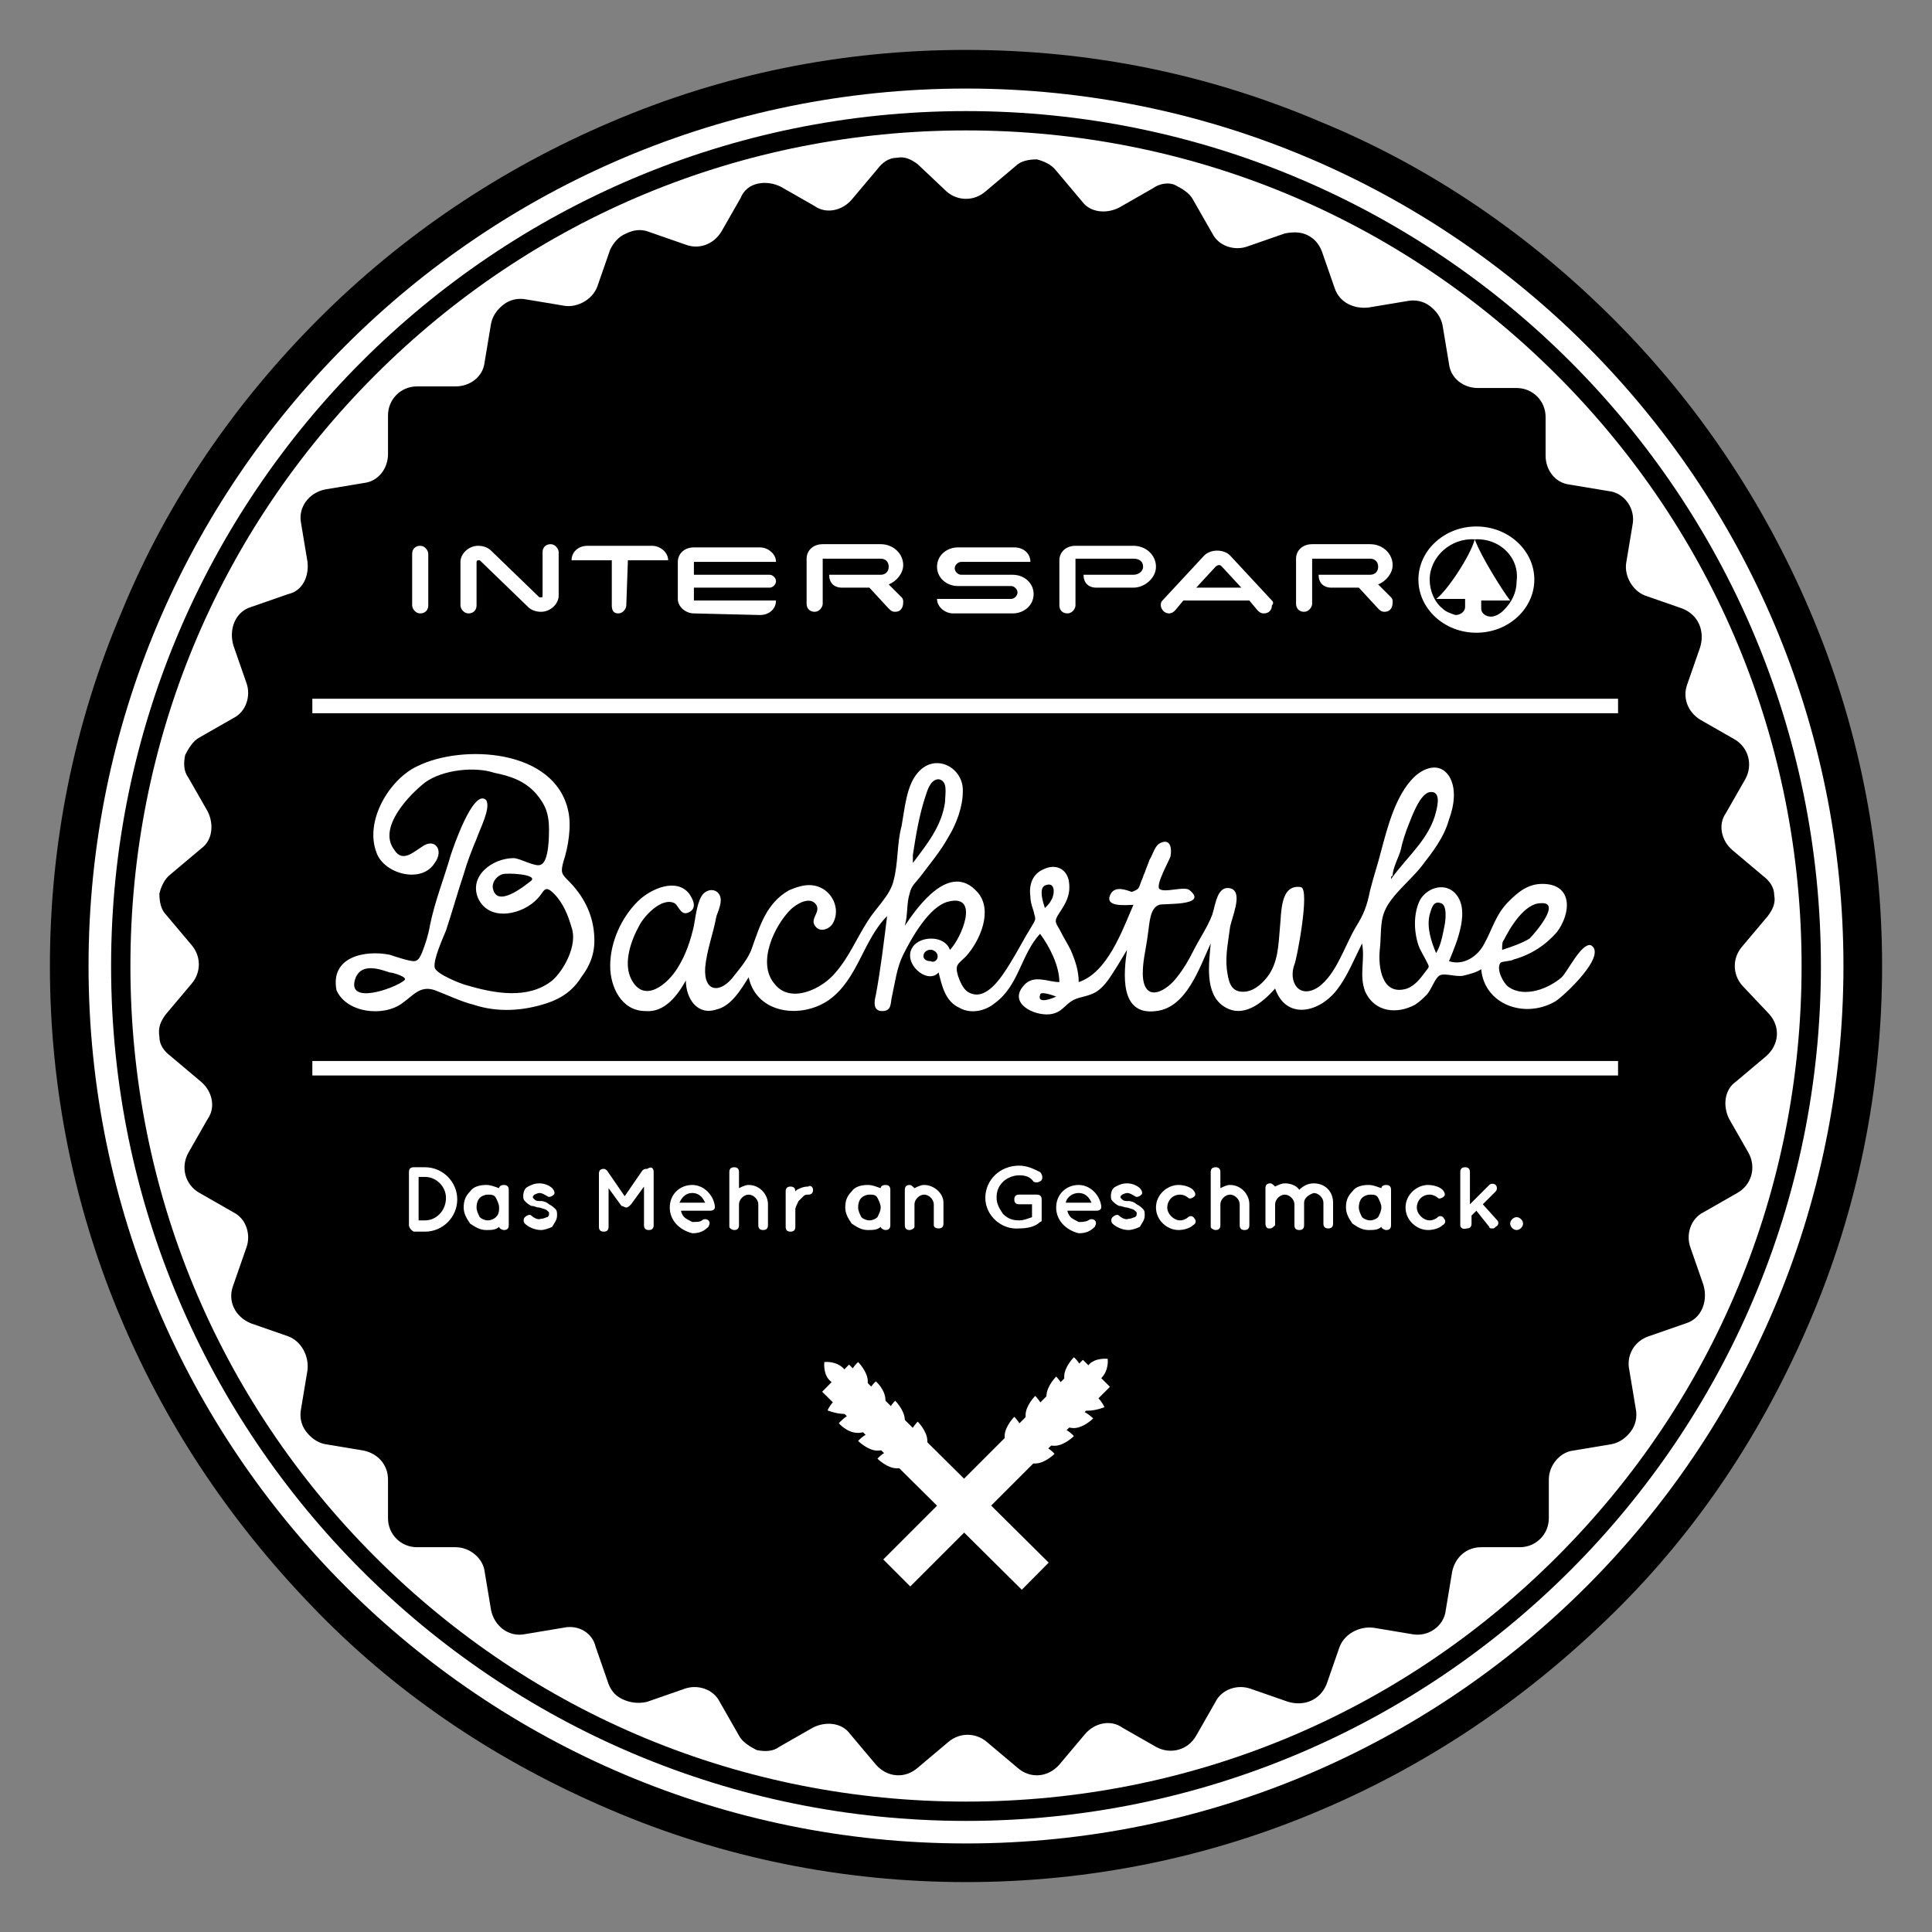 <?xml version="1.0" encoding="utf-8"?>
<!-- Generator: Adobe Illustrator 24.3.0, SVG Export Plug-In . SVG Version: 6.00 Build 0)  -->
<svg version="1.1" id="Ebene_1" xmlns="http://www.w3.org/2000/svg" xmlns:xlink="http://www.w3.org/1999/xlink" x="0px" y="0px"
	 viewBox="0 0 120 120" style="enable-background:new 0 0 120 120;" xml:space="preserve">
<rect x="0" y="0" width="120" height="120" fill="#808080" stroke="none"/>
<style type="text/css">
	.st0{fill:#FFFFFF;}
	.st1{fill:none;stroke:#FFFFFF;stroke-width:2.372;stroke-miterlimit:10;}
</style>
<g>
	<g>
		<g>
			<circle class="st0" cx="60" cy="60" r="55.7"/>
		</g>
		<g>
			<path d="M60,5.5c30.1,0,54.5,24.4,54.5,54.5S90.1,114.5,60,114.5S5.5,90.1,5.5,60S29.9,5.5,60,5.5L60,5.5z M60,3.1
				c-7.7,0-15.1,1.5-22.1,4.5c-6.8,2.9-12.9,7-18.1,12.2S10.4,31.1,7.6,37.9c-3,7-4.5,14.5-4.5,22.1s1.5,15.1,4.5,22.1
				c2.9,6.8,7,12.8,12.2,18.1s11.3,9.3,18.1,12.2c7,3,14.5,4.5,22.1,4.5s15.1-1.5,22.1-4.5c6.8-2.9,12.8-7,18.1-12.2
				s9.3-11.3,12.2-18.1c3-7,4.5-14.5,4.5-22.1s-1.5-15.1-4.5-22.1c-2.9-6.8-7-12.9-12.2-18.1S88.9,10.4,82.1,7.6
				C75.1,4.6,67.7,3.1,60,3.1L60,3.1z"/>
		</g>
		<path d="M60,8.1c13.9,0,26.9,5.4,36.7,15.2s15.2,22.8,15.2,36.7s-5.4,26.9-15.2,36.7S73.9,111.9,60,111.9s-26.9-5.4-36.7-15.2
			S8.1,73.9,8.1,60s5.4-26.9,15.2-36.7S46.1,8.1,60,8.1L60,8.1z M60,6.9C30.7,6.9,6.9,30.7,6.9,60s23.8,53.1,53.1,53.1
			s53.1-23.8,53.1-53.1S89.3,6.9,60,6.9L60,6.9z"/>
		<path d="M108.2,61.2c-0.6-0.7-0.6-1.7,0-2.4l1.6-1.9c0.3-0.4,0.5-0.8,0.4-1.3c0-0.5-0.3-0.9-0.7-1.2l-1.9-1.6
			c-0.7-0.6-0.9-1.6-0.4-2.3l1.2-2.1c0.5-0.9,0.2-2-0.7-2.5l-2.1-1.2c-0.8-0.5-1.1-1.4-0.8-2.2l0.8-2.3c0.3-1-0.1-2-1.1-2.4
			l-2.3-0.8c-0.8-0.3-1.3-1.2-1.2-2l0.4-2.4c0.2-1-0.5-2-1.5-2.1l-2.4-0.4c-0.9-0.1-1.5-0.9-1.5-1.8v-2.4c0-1-0.8-1.8-1.8-1.8h-2.4
			c-0.9,0-1.7-0.6-1.8-1.5l-0.4-2.4c-0.1-0.5-0.4-0.9-0.8-1.2s-0.9-0.4-1.4-0.3l-2.4,0.4c-0.9,0.1-1.8-0.3-2.1-1.2l-0.8-2.3
			c-0.2-0.5-0.5-0.8-0.9-1c-0.4-0.2-0.9-0.2-1.4-0.1l-2.3,0.8c-0.8,0.3-1.8,0-2.2-0.8l-1.2-2.1c-0.2-0.4-0.7-0.7-1.1-0.9
			s-1-0.1-1.4,0.2l-2.1,1.2c-0.8,0.4-1.8,0.3-2.3-0.4l-1.6-1.9c-0.3-0.4-0.8-0.6-1.2-0.7c-0.5,0-1,0.1-1.3,0.4l-1.9,1.6
			c-0.7,0.6-1.7,0.6-2.4,0L57,10.2c-0.4-0.3-0.8-0.5-1.3-0.4c-0.5,0-0.9,0.3-1.2,0.7l-1.6,1.9c-0.6,0.7-1.6,0.9-2.3,0.4l-2.1-1.2
			c-0.4-0.2-0.9-0.3-1.4-0.2s-0.9,0.4-1.1,0.9l-1.2,2.1c-0.5,0.8-1.4,1.1-2.2,0.8l-2.3-0.8c-0.5-0.2-1-0.1-1.4,0.1
			c-0.5,0.2-0.8,0.6-1,1l-0.8,2.3c-0.3,0.8-1.2,1.3-2,1.2l-2.4-0.4c-0.5-0.1-1,0-1.4,0.3c-0.4,0.3-0.7,0.7-0.8,1.2l-0.4,2.4
			c-0.1,0.9-0.9,1.5-1.8,1.5h-2.4c-1,0-1.8,0.8-1.8,1.8v2.4c0,0.9-0.6,1.7-1.5,1.8l-2.4,0.4c-1,0.2-1.7,1.1-1.5,2.1l0.4,2.4
			c0.1,0.9-0.3,1.8-1.2,2l-2.3,0.8c-1,0.3-1.4,1.4-1.1,2.4l0.8,2.3c0.3,0.8,0,1.8-0.8,2.2l-2.1,1.2c-0.4,0.2-0.7,0.7-0.9,1.1
			c-0.1,0.5-0.1,1,0.2,1.4l1.2,2.1c0.4,0.8,0.3,1.8-0.4,2.3l-1.9,1.6c-0.4,0.3-0.6,0.8-0.7,1.2c0,0.5,0.1,1,0.4,1.3l1.6,1.9
			c0.6,0.7,0.6,1.7,0,2.4L10.3,63c-0.3,0.4-0.5,0.8-0.4,1.4c0,0.5,0.3,0.9,0.7,1.2l1.9,1.6c0.7,0.6,0.9,1.6,0.4,2.3l-1.2,2.1
			c-0.5,0.9-0.2,2,0.7,2.5l2.1,1.2c0.8,0.4,1.1,1.4,0.8,2.2l-0.8,2.3c-0.4,1,0.1,2,1.1,2.4l2.3,0.8c0.8,0.3,1.3,1.2,1.2,2.1
			l-0.4,2.4c-0.1,0.5,0,1,0.3,1.4c0.3,0.4,0.7,0.7,1.2,0.8l2.4,0.4c0.9,0.2,1.5,0.9,1.5,1.8v2.4c0,1,0.8,1.8,1.8,1.8h2.4
			c0.9,0,1.7,0.7,1.8,1.5l0.4,2.4c0.2,1,1.1,1.7,2.1,1.5l2.4-0.4c0.9-0.2,1.8,0.3,2,1.2l0.8,2.3c0.2,0.5,0.5,0.8,1,1
			c0.5,0.2,1,0.2,1.4,0.1l2.3-0.8c0.8-0.3,1.8,0,2.2,0.8l1.2,2.1c0.2,0.4,0.7,0.7,1.1,0.9c0.5,0.1,1,0.1,1.4-0.2l2.1-1.2
			c0.8-0.4,1.8-0.3,2.3,0.4l1.6,1.9c0.7,0.8,1.8,0.9,2.6,0.2l1.9-1.6c0.7-0.6,1.7-0.6,2.4,0l1.9,1.6c0.8,0.7,1.9,0.6,2.6-0.2
			l1.6-1.9c0.6-0.7,1.6-0.9,2.3-0.4l2.1,1.2c0.9,0.5,2,0.2,2.5-0.7l1.2-2.1c0.4-0.8,1.4-1.1,2.2-0.8l2.3,0.8c1,0.3,2-0.1,2.4-1.1
			l0.8-2.3c0.3-0.8,1.2-1.3,2.1-1.2l2.4,0.4c1,0.2,2-0.5,2.1-1.5l0.4-2.4c0.2-0.9,0.9-1.5,1.8-1.5h2.4c1,0,1.8-0.8,1.8-1.8v-2.4
			c0-0.9,0.7-1.7,1.5-1.8l2.4-0.4c0.5-0.1,0.9-0.4,1.2-0.8s0.4-0.9,0.3-1.4l-0.4-2.4c-0.2-0.9,0.3-1.8,1.2-2.1l2.3-0.8
			c1-0.3,1.4-1.4,1.1-2.4l-0.8-2.3c-0.3-0.8,0-1.8,0.8-2.2l2.1-1.2c0.9-0.5,1.2-1.6,0.7-2.5l-1.2-2.1c-0.4-0.8-0.3-1.8,0.4-2.3
			l1.9-1.6c0.8-0.7,0.9-1.8,0.2-2.6L108.2,61.2z"/>
	</g>
	<rect x="19.4" y="65.9" class="st0" width="81.1" height="0.9"/>
	<rect x="19.4" y="43.4" class="st0" width="81.1" height="0.9"/>
	<g>
		<path class="st0" d="M88.1,36c0-1.8,1.6-3.3,3.6-3.3c2,0,3.6,1.5,3.6,3.3s-1.6,3.3-3.6,3.3C89.7,39.3,88.1,37.8,88.1,36"/>
		<g>
			<path class="st0" d="M66.8,34.8v2.8c0,0.2-0.2,0.5-0.5,0.5s-0.5-0.2-0.5-0.5v-2.8c0-0.5,0.4-0.9,1-0.9l3.6,0
				c0.8,0,1.4,0.6,1.4,1.3c0,0.7-0.7,1.3-1.4,1.3h-2.3c-0.5,0-0.8-0.3-0.8-0.8h3.1c0.3,0,0.6-0.2,0.6-0.5c0-0.3-0.2-0.5-0.6-0.5
				H66.8L66.8,34.8z"/>
			<path class="st0" d="M86,38c-0.2,0-0.3-0.1-0.4-0.2l-1.2-1.3h0h-1.7c-0.5,0-0.8-0.3-0.8-0.8h3.2c0.3,0,0.5-0.2,0.5-0.5
				c0-0.3-0.2-0.5-0.5-0.5h-3.6v0v2.8c0,0.2-0.2,0.5-0.5,0.5s-0.5-0.2-0.5-0.5v-2.8c0-0.5,0.4-0.9,1-0.9l3.6,0
				c0.8,0,1.4,0.6,1.4,1.3c0,0.5-0.4,1-0.9,1.2l0,0l0.8,0.8c0.1,0.1,0.1,0.2,0.1,0.3C86.5,37.8,86.3,38,86,38"/>
			<path class="st0" d="M62.9,38.1c0.7,0,1.3-0.5,1.3-1.2c0-0.7-0.6-1.2-1.3-1.2h-3.2c-0.2,0-0.4-0.2-0.4-0.4c0-0.2,0.2-0.4,0.4-0.4
				H64c0-0.5-0.4-0.9-1-0.9h-3.5c-0.7,0-1.3,0.5-1.3,1.2c0,0.7,0.6,1.2,1.3,1.2h3.3c0.2,0,0.4,0.2,0.4,0.4c0,0.2-0.2,0.4-0.4,0.4
				h-4.6c0,0.5,0.5,0.9,1,0.9H62.9z"/>
			<path class="st0" d="M55.6,38c-0.2,0-0.3-0.1-0.4-0.2l-1.2-1.3h-0.2h-1.5c-0.5,0-0.8-0.3-0.8-0.8h3.2c0.3,0,0.5-0.2,0.5-0.5
				s-0.2-0.5-0.5-0.5h-3.6l0,0v2.8c0,0.2-0.2,0.5-0.5,0.5s-0.5-0.2-0.5-0.5v-2.8c0-0.5,0.4-0.9,1-0.9h3.6c0.8,0,1.4,0.6,1.4,1.3
				c0,0.5-0.4,1-0.9,1.2l0,0l0.8,0.8c0.1,0.1,0.1,0.2,0.1,0.3C56.1,37.8,55.9,38,55.6,38"/>
			<path class="st0" d="M43.1,38.1c-0.5,0-1-0.4-1-0.9v-2.3c0-0.5,0.4-0.9,1-0.9h4.1c0.5,0,1,0.4,1,0.9h-5.1v0.8h4.7
				c0.2,0,0.4,0.2,0.4,0.4c0,0.2-0.2,0.4-0.4,0.4h-4.7v0.8h5.1c0,0.5-0.4,0.9-1,0.9L43.1,38.1L43.1,38.1z"/>
			<path class="st0" d="M38.9,37.6c0,0.2-0.2,0.5-0.5,0.5S38,37.9,38,37.6v-2.8h-2.5c0-0.5,0.4-0.9,1-0.9h4c0.5,0,1,0.4,1,0.9h-2.5
				L38.9,37.6z"/>
			<path class="st0" d="M79,37.3l-2.6-2.8c-0.2-0.2-0.5-0.3-0.8-0.3c-0.3,0-0.6,0.1-0.8,0.3l-2.6,2.8c-0.1,0.1-0.1,0.2-0.1,0.3
				c0,0.2,0.2,0.5,0.5,0.5c0.2,0,0.3-0.1,0.4-0.2l0.5-0.6h4.1l0.5,0.6c0.1,0.1,0.2,0.2,0.4,0.2c0.3,0,0.5-0.2,0.5-0.5
				C79.1,37.5,79.1,37.4,79,37.3z M74.3,36.5l1.2-1.3c0,0,0.1-0.1,0.2-0.1s0.1,0,0.2,0.1l1.2,1.3H74.3z"/>
			<path class="st0" d="M29.6,34.9c0,0,0-0.1,0.1-0.1c0,0,0.1,0,0.1,0l3,2.9c0.2,0.2,0.5,0.3,0.8,0.3c0.6,0,1.1-0.5,1.1-1v-2.7
				c0-0.2-0.2-0.5-0.5-0.5s-0.5,0.2-0.5,0.5V37c0,0.1,0,0.1-0.1,0.1c0,0-0.1,0-0.1,0l-3-2.9c-0.2-0.2-0.5-0.3-0.8-0.3
				c-0.6,0-1.1,0.5-1.1,1v2.7c0,0.2,0.2,0.5,0.5,0.5s0.5-0.2,0.5-0.5L29.6,34.9z"/>
			<path class="st0" d="M26.1,38.1c0.3,0,0.5-0.2,0.5-0.5v-3.2c0-0.2-0.2-0.5-0.5-0.5s-0.5,0.2-0.5,0.5v3.2
				C25.6,37.8,25.8,38.1,26.1,38.1"/>
		</g>
		<path d="M91.6,33.5c0.4,1.1,1.8,3.3,2.2,3.8h-1.8v0.5c0,0.3,0.3,0.5,0.6,0.5c0.3,0,0.6-0.2,0.8-0.4l0,0c0.5-0.5,0.8-1.1,0.8-1.8
			C94.4,34.6,93.1,33.4,91.6,33.5c-1.5-0.1-2.8,1.1-2.8,2.5c0,0.7,0.3,1.4,0.8,1.8l0,0c0.2,0.2,0.5,0.3,0.8,0.4
			c0.3,0,0.6-0.2,0.6-0.5v-0.5h-1.8C89.8,36.8,91.3,34.6,91.6,33.5"/>
	</g>
	<g>
		<path class="st0" d="M25.4,76.1v-3.3c0-0.2,0.1-0.3,0.3-0.3h0.7c1.1,0,2,0.9,2,2c0,1.1-0.9,2-2,2h-0.7
			C25.5,76.4,25.4,76.2,25.4,76.1z M26,75.8h0.4c0.7,0,1.3-0.6,1.3-1.4c0-0.7-0.6-1.3-1.3-1.3H26V75.8z"/>
		<path class="st0" d="M31.6,75v1.1c0,0.2-0.1,0.3-0.3,0.3c-0.1,0-0.3-0.1-0.3-0.2c-0.2,0.2-0.5,0.2-0.8,0.2c-0.4,0-0.7-0.2-1-0.4
			c-0.2-0.3-0.4-0.6-0.4-1s0.1-0.7,0.4-1c0.2-0.3,0.6-0.4,1-0.4c0.3,0,0.5,0.1,0.8,0.2c0-0.1,0.1-0.2,0.3-0.2c0.2,0,0.3,0.1,0.3,0.3
			L31.6,75L31.6,75z M31,75c0-0.2-0.1-0.4-0.2-0.6c-0.1-0.2-0.3-0.2-0.5-0.2s-0.4,0.1-0.5,0.2c-0.1,0.1-0.2,0.3-0.2,0.6
			c0,0.2,0.1,0.4,0.2,0.6c0.1,0.1,0.3,0.2,0.5,0.2s0.4-0.1,0.5-0.2C31,75.4,31,75.2,31,75z"/>
		<path class="st0" d="M32.6,75.6c0.1-0.1,0.3-0.2,0.4-0.1c0.1,0.1,0.4,0.3,0.6,0.2c0.2,0,0.3-0.1,0.4-0.1c0.1-0.1,0.1-0.1,0.1-0.2
			c0,0,0,0,0-0.1c0,0,0,0-0.1-0.1c-0.1-0.1-0.2-0.1-0.5-0.2h0c-0.2,0-0.3-0.1-0.5-0.1c-0.2-0.1-0.3-0.2-0.4-0.3
			c-0.1-0.1-0.1-0.2-0.1-0.3c0-0.3,0.1-0.5,0.3-0.6c0.2-0.1,0.4-0.2,0.7-0.2c0.4,0,0.7,0.2,0.8,0.3c0.1,0.1,0.2,0.3,0.1,0.4
			c-0.1,0.1-0.3,0.2-0.4,0.1c-0.2-0.1-0.3-0.2-0.5-0.2c-0.1,0-0.3,0.1-0.3,0.1c-0.1,0.1-0.1,0.1-0.1,0.1c0,0,0,0,0,0.1
			c0,0,0,0,0.1,0.1c0.1,0.1,0.2,0.1,0.4,0.1l0,0h0c0.2,0,0.4,0.1,0.5,0.2c0.2,0.1,0.3,0.2,0.4,0.3c0.1,0.1,0.1,0.2,0.1,0.4
			c0,0.3-0.2,0.5-0.3,0.7c-0.2,0.1-0.5,0.2-0.7,0.2c-0.4,0-0.8-0.2-1-0.4C32.5,75.9,32.5,75.7,32.6,75.6z"/>
		<path class="st0" d="M40.6,72.8v3.3c0,0.2-0.1,0.3-0.3,0.3c-0.2,0-0.3-0.1-0.3-0.3v-2.4l-0.8,1.1C39.1,74.9,39,75,38.9,75h0h0
			c-0.1,0-0.2-0.1-0.3-0.1l-0.8-1.1v2.4c0,0.2-0.1,0.3-0.3,0.3c-0.2,0-0.3-0.1-0.3-0.3v-3.3c0-0.2,0.1-0.3,0.3-0.3c0,0,0,0,0,0
			c0.1,0,0.2,0.1,0.2,0.1l1.1,1.6l1.1-1.6c0.1-0.1,0.2-0.1,0.3-0.1c0,0,0,0,0,0C40.5,72.4,40.6,72.6,40.6,72.8z"/>
		<path class="st0" d="M41.6,75c0-0.8,0.6-1.4,1.4-1.4c0.7,0,1.3,0.6,1.4,1.3c0,0,0,0,0,0s0,0,0,0.1c0,0.1-0.1,0.2-0.3,0.2h-1.8
			c0,0.1,0.1,0.3,0.2,0.4c0.1,0.1,0.3,0.2,0.5,0.3c0.2,0,0.5,0,0.6-0.1c0.1-0.1,0.3-0.1,0.4,0s0.1,0.2,0,0.4c-0.3,0.3-0.6,0.4-1,0.4
			C42.2,76.4,41.6,75.8,41.6,75z M42.2,74.7h1.6c-0.1-0.2-0.3-0.6-0.8-0.6C42.5,74.1,42.3,74.5,42.2,74.7z"/>
		<path class="st0" d="M45.9,76.1c0,0.2-0.1,0.3-0.3,0.3c-0.1,0-0.3-0.1-0.3-0.2c0,0,0-0.1,0-0.1v-3.3c0-0.2,0.1-0.3,0.3-0.3
			c0.2,0,0.3,0.1,0.3,0.3v1c0.2-0.1,0.4-0.2,0.6-0.2c0.7,0,1.2,0.6,1.2,1.2v1.3c0,0.2-0.1,0.3-0.3,0.3s-0.3-0.1-0.3-0.3v-1.3
			c0-0.3-0.3-0.6-0.6-0.6c-0.3,0-0.6,0.3-0.6,0.6V76.1z"/>
		<path class="st0" d="M50.5,73.9c0,0.2-0.1,0.3-0.3,0.3c-0.1,0-0.2,0-0.3,0.1c-0.1,0.1-0.2,0.2-0.3,0.3c-0.1,0.2-0.2,0.4-0.2,0.5
			v1.1c0,0.2-0.1,0.3-0.3,0.3c-0.2,0-0.3-0.1-0.3-0.3v-2.2c0-0.2,0.1-0.3,0.3-0.3c0.2,0,0.3,0.1,0.3,0.3v0c0,0,0.1-0.1,0.1-0.1
			c0.2-0.1,0.4-0.2,0.7-0.2C50.3,73.6,50.5,73.7,50.5,73.9z"/>
		<path class="st0" d="M55.3,75v1.1c0,0.2-0.1,0.3-0.3,0.3c-0.1,0-0.3-0.1-0.3-0.2c-0.2,0.2-0.5,0.2-0.8,0.2c-0.4,0-0.7-0.2-1-0.4
			c-0.2-0.3-0.4-0.6-0.4-1s0.1-0.7,0.4-1c0.2-0.3,0.6-0.4,1-0.4c0.3,0,0.5,0.1,0.8,0.2c0-0.1,0.1-0.2,0.3-0.2c0.2,0,0.3,0.1,0.3,0.3
			L55.3,75L55.3,75z M54.7,75c0-0.2-0.1-0.4-0.2-0.6c-0.1-0.2-0.3-0.2-0.5-0.2s-0.4,0.1-0.5,0.2c-0.1,0.1-0.2,0.3-0.2,0.6
			c0,0.2,0.1,0.4,0.2,0.6c0.1,0.1,0.3,0.2,0.5,0.2s0.4-0.1,0.5-0.2C54.6,75.4,54.7,75.2,54.7,75z"/>
		<path class="st0" d="M58.6,74.7v1.3c0,0.2-0.1,0.3-0.3,0.3S58,76.2,58,76.1v-1.3c0-0.3-0.3-0.6-0.6-0.6c-0.3,0-0.6,0.3-0.6,0.6
			v1.3c0,0,0,0,0,0.1c0,0.1-0.2,0.2-0.3,0.2c-0.2,0-0.3-0.1-0.3-0.3v-1.3v-0.9c0-0.2,0.1-0.3,0.3-0.3c0.1,0,0.2,0.1,0.3,0.2
			c0.2-0.1,0.4-0.2,0.6-0.2C58,73.6,58.6,74.1,58.6,74.7z"/>
		<path class="st0" d="M61.2,74.4c0-1.1,0.9-2,2.1-2c0.5,0,0.9,0.2,1.3,0.4c0.1,0.1,0.2,0.3,0.1,0.5c-0.1,0.1-0.3,0.2-0.5,0.1
			C64,73.1,63.7,73,63.3,73c-0.4,0-0.8,0.2-1,0.4c-0.3,0.3-0.4,0.6-0.4,1c0,0.4,0.2,0.7,0.4,1c0.3,0.3,0.6,0.4,1,0.4
			c0.3,0,0.5-0.1,0.8-0.2v-0.8h-0.8c-0.2,0-0.3-0.1-0.3-0.3s0.1-0.3,0.3-0.3h1.1c0,0,0,0,0,0c0,0,0,0,0,0c0.2,0,0.3,0.1,0.3,0.3v1.2
			c0,0,0,0.1,0,0.1c0,0,0,0,0,0v0c0,0.1-0.1,0.1-0.1,0.1c-0.3,0.3-0.8,0.4-1.3,0.4C62.2,76.4,61.2,75.5,61.2,74.4z"/>
		<path class="st0" d="M65.6,75c0-0.8,0.6-1.4,1.4-1.4c0.7,0,1.3,0.6,1.4,1.3c0,0,0,0,0,0s0,0,0,0.1c0,0.1-0.1,0.2-0.3,0.2h-1.8
			c0,0.1,0.1,0.3,0.2,0.4c0.1,0.1,0.3,0.2,0.5,0.3c0.2,0,0.4,0,0.6-0.1c0.1-0.1,0.3-0.1,0.4,0s0.1,0.2,0,0.4c-0.3,0.3-0.6,0.4-1,0.4
			C66.2,76.4,65.6,75.8,65.6,75z M66.2,74.7h1.6c-0.1-0.2-0.3-0.6-0.8-0.6C66.5,74.1,66.2,74.5,66.2,74.7z"/>
		<path class="st0" d="M69.1,75.6c0.1-0.1,0.3-0.2,0.4-0.1c0.1,0.1,0.4,0.3,0.6,0.2c0.2,0,0.3-0.1,0.4-0.1c0.1-0.1,0.1-0.1,0.1-0.2
			c0,0,0,0,0-0.1c0,0,0,0-0.1-0.1c-0.1-0.1-0.2-0.1-0.5-0.2h0c-0.2,0-0.3-0.1-0.5-0.1c-0.2-0.1-0.3-0.2-0.4-0.3
			c-0.1-0.1-0.1-0.2-0.1-0.3c0-0.3,0.1-0.5,0.3-0.6c0.2-0.1,0.4-0.2,0.7-0.2c0.4,0,0.7,0.2,0.8,0.3c0.1,0.1,0.2,0.3,0.1,0.4
			c-0.1,0.1-0.3,0.2-0.4,0.1c-0.2-0.1-0.3-0.2-0.5-0.2c-0.1,0-0.3,0.1-0.3,0.1c-0.1,0.1-0.1,0.1-0.1,0.1c0,0,0,0,0,0.1
			c0,0,0,0,0.1,0.1c0.1,0.1,0.2,0.1,0.4,0.1l0,0h0c0.2,0,0.4,0.1,0.5,0.2c0.2,0.1,0.3,0.2,0.4,0.3c0.1,0.1,0.1,0.2,0.1,0.4
			c0,0.3-0.2,0.5-0.3,0.7c-0.2,0.1-0.5,0.2-0.7,0.2c-0.4,0-0.8-0.2-1-0.4C69,75.9,69,75.7,69.1,75.6z"/>
		<path class="st0" d="M71.8,75c0-0.8,0.7-1.4,1.4-1.4c0.3,0,0.7,0.1,0.9,0.3c0.1,0.1,0.2,0.3,0.1,0.4c-0.1,0.1-0.3,0.2-0.4,0.1
			c-0.1-0.1-0.3-0.2-0.5-0.2c-0.5,0-0.8,0.4-0.8,0.8s0.4,0.8,0.8,0.8c0.2,0,0.4-0.1,0.5-0.2c0.1-0.1,0.3-0.1,0.4,0.1
			c0.1,0.1,0.1,0.3-0.1,0.4c-0.2,0.2-0.6,0.3-0.9,0.3C72.5,76.4,71.8,75.8,71.8,75z"/>
		<path class="st0" d="M75.8,76.1c0,0.2-0.1,0.3-0.3,0.3c-0.1,0-0.3-0.1-0.3-0.2c0,0,0-0.1,0-0.1v-3.3c0-0.2,0.1-0.3,0.3-0.3
			s0.3,0.1,0.3,0.3v1c0.2-0.1,0.4-0.2,0.6-0.2c0.7,0,1.2,0.6,1.2,1.2v1.3c0,0.2-0.1,0.3-0.3,0.3s-0.3-0.1-0.3-0.3v-1.3
			c0-0.3-0.3-0.6-0.6-0.6c-0.3,0-0.6,0.3-0.6,0.6L75.8,76.1L75.8,76.1z"/>
		<path class="st0" d="M81,74.7C81,74.7,81,74.7,81,74.7v1.4c0,0.2-0.1,0.3-0.3,0.3s-0.3-0.1-0.3-0.3v-1.3c0,0,0,0,0,0
			c0-0.3-0.3-0.6-0.6-0.6s-0.6,0.3-0.6,0.6v1.3c0,0,0,0,0,0s0,0,0,0c0,0,0,0,0,0c0,0,0,0,0,0c-0.1,0.1-0.2,0.2-0.3,0.2
			c0,0,0,0-0.1,0c-0.1,0-0.2-0.1-0.2-0.3v-1.3c0,0,0,0,0,0v-0.9c0-0.2,0.1-0.3,0.3-0.3c0.1,0,0.2,0.1,0.3,0.2
			c0.2-0.1,0.4-0.2,0.6-0.2c0.3,0,0.7,0.1,0.9,0.4c0.2-0.2,0.5-0.4,0.9-0.4c0.7,0,1.2,0.5,1.2,1.2v1.3c0,0.2-0.1,0.3-0.3,0.3
			s-0.3-0.1-0.3-0.3v-1.3c0-0.3-0.3-0.6-0.6-0.6C81.3,74.2,81,74.4,81,74.7z"/>
		<path class="st0" d="M86.4,75v1.1c0,0.2-0.1,0.3-0.3,0.3c-0.1,0-0.3-0.1-0.3-0.2c-0.2,0.2-0.5,0.2-0.8,0.2c-0.4,0-0.7-0.2-1-0.4
			c-0.2-0.3-0.4-0.6-0.4-1s0.1-0.7,0.4-1c0.2-0.3,0.6-0.4,1-0.4c0.3,0,0.5,0.1,0.8,0.2c0-0.1,0.1-0.2,0.3-0.2c0.2,0,0.3,0.1,0.3,0.3
			V75z M85.8,75c0-0.2-0.1-0.4-0.2-0.6c-0.1-0.2-0.3-0.2-0.5-0.2s-0.4,0.1-0.5,0.2c-0.1,0.1-0.2,0.3-0.2,0.6c0,0.2,0.1,0.4,0.2,0.6
			c0.1,0.1,0.3,0.2,0.5,0.2s0.4-0.1,0.5-0.2C85.7,75.4,85.8,75.2,85.8,75z"/>
		<path class="st0" d="M87.3,75c0-0.8,0.7-1.4,1.4-1.4c0.3,0,0.7,0.1,0.9,0.3c0.1,0.1,0.2,0.3,0.1,0.4c-0.1,0.1-0.3,0.2-0.4,0.1
			c-0.1-0.1-0.3-0.2-0.5-0.2c-0.5,0-0.8,0.4-0.8,0.8s0.4,0.8,0.8,0.8c0.2,0,0.4-0.1,0.5-0.2c0.1-0.1,0.3-0.1,0.4,0.1
			c0.1,0.1,0.1,0.3-0.1,0.4c-0.2,0.2-0.6,0.3-0.9,0.3C88,76.4,87.3,75.8,87.3,75z"/>
		<path class="st0" d="M90.7,76.1v-3.3c0-0.2,0.1-0.3,0.3-0.3s0.3,0.1,0.3,0.3v2l1.2-1.2c0.1-0.1,0.3-0.1,0.4,0
			c0.1,0.1,0.1,0.3,0,0.4l-0.8,0.8l0.9,1c0.1,0.1,0.1,0.3-0.1,0.4c-0.1,0.1-0.1,0.1-0.2,0.1c-0.1,0-0.2,0-0.2-0.1l-0.8-1l-0.3,0.3
			v0.5c0,0.2-0.1,0.3-0.3,0.3C90.8,76.4,90.7,76.2,90.7,76.1z"/>
		<path class="st0" d="M94.2,75.6c0.2,0,0.4,0.2,0.4,0.4c0,0.2-0.2,0.4-0.4,0.4s-0.4-0.2-0.4-0.4C93.8,75.8,94,75.6,94.2,75.6z"/>
	</g>
	<g>
		<path class="st0" d="M36.9,58c-0.1-1.3-0.7-2.4-1.6-3.3c-0.4-0.4-0.5-0.5-0.3-1.2c0.3-0.9,0.5-2.2,0.3-3.1
			c-0.8-3.9-6.6-4.2-9.4-2.8c-1.7,0.8-3.3,3.4-2.5,5.4c0.5,1.3,2.8,1.9,3.6,0.6c0.6-0.8,0-1.6-0.8-1c-0.5,0.3-1.2,1-1.7,0.2
			c-1.1-1.4,1-3.5,1.9-4.2c1.1-0.8,3.1-1,4.3-0.6c1,0.2,1.9,0.5,2.6,1.3c0.6,0.7,0.8,1.3,0.8,2.2c0,0.4,0,2-0.5,2.2
			c-0.3,0.2-1.3-0.4-1.7-0.4c-1.3,0-2.8,1.1-2.2,2.5c0.7,1.5,2.8,1,3.7,0c0.4-0.4,0.4-0.9,1-0.3c0.6,0.6,0.9,1.4,1.1,2.1
			c0.4,1.1-0.5,2.7-1.2,3.3c-1.5,1.2-3.6,0.8-5.3,0.3c-0.4-0.1-1.9-0.7-2-1.1c-0.1-0.5,0.5-1.8,0.7-2.3c0.4-1.2,0.7-2.3,1.1-3.5
			c0.2-0.7,0.5-1.5,0.8-2.2c0.2-0.6,0.9-1.9,0.6-2.4c-0.8-0.8-2.1,3.1-2.2,3.4c-0.4,1.4-1,2.9-1.3,4.4c-0.1,0.6-0.3,1.2-0.5,1.7
			c-0.1,0.2-0.2,0.5-0.5,0.5c-0.3,0-1.2-0.3-1.5-0.4c-1.5-0.3-3.7,0.1-3.3,2.2c0.6,1.4,2.9,1.7,4.1,0.8c0.7-0.5,1.1-1.1,2-0.8
			c0.8,0.3,1.6,0.7,2.4,0.9c1.5,0.5,3.1,0.4,4.6-0.1c0.9-0.3,1.6-0.8,2.1-1.6C36.7,59.9,37,59.1,36.9,58z M33,54.7
			c-0.4,0.3-2.2,1.8-2.4,0.4c0-0.4,0.3-0.7,0.6-0.8C31.5,54.2,33.4,54.3,33,54.7z M25.1,60.9c-0.6,0.5-3.7,1.6-3-0.2
			c0.4-0.9,1.5-0.5,2.1-0.3C24.4,60.4,25.4,60.7,25.1,60.9z"/>
		<path class="st0" d="M80.8,55.1c-1.3-0.2-1.2,1.6-1.3,2.5c-0.1,1.1-0.1,2.2-0.8,3.1c-0.4,0.5-0.9,0.9-1.5,0.9
			c-0.8,0-0.9-0.7-1-1.4c-0.1-0.9,0.1-1.8,0.2-2.6c0.1-0.6,0.8-2.1,0.1-2.4c-0.9-0.3-1,1-1.2,1.6c-0.3,0.8-0.8,1.5-1.2,2.3
			c-0.3,0.6-0.6,1.1-1,1.6c-0.6,0.8-1.9,1.6-2.1,0.1c-0.1-0.9,0.2-1.9,0.3-2.8c0.1-0.6,0.1-1.6,0.7-1.8c0.2-0.1,3.1,0.1,1.9-0.9
			c-0.3-0.3-1.6,0.2-1.9-0.1c-0.2-0.3,0.6-1.7,0.7-2c0.1-0.5,0-1.2-0.7-0.8c-0.3,0.2-0.4,0.7-0.6,1c-0.1,0.3-0.2,0.5-0.3,0.8
			c-0.1,0.2-0.1,0.3-0.2,0.5c-0.2,0.5-0.1,0.5-0.6,0.7C70,55.3,69.3,55,69,55.5c-0.5,0.9,1,0.7,1.4,0.7c-0.7,1.6-1.6,4.2-3.4,4.8
			c0-0.7-0.2-1.3-0.5-2c-0.2-0.4-0.4-0.7-0.6-1.1c-0.3-0.6-0.5-0.6-0.1-1.2c0.4-0.6,0.7-1.1,0.6-1.9c-0.1-0.8-0.8-1.2-1.6-0.8
			c-0.7,0.3-0.9,1-0.8,1.7c0,0.3,0.1,0.6,0.2,0.9c0.1,0.5,0.2,0.4-0.1,0.9c-0.5,0.8-0.9,1.6-1.4,2.4c-0.5,0.8-1.5,2.4-2.6,1.7
			c-0.3-0.2-0.5-0.7-0.6-1c-0.2-0.7,0-0.7,0.5-1.2c0.9-1,1.7-2.9,0.7-4c-1.7-1.9-3.7,0.9-4.5,2.1c0.2-0.7,0.1-1.4,0.3-2
			c0.1-0.5,0.4-0.7,0.7-1.1c0.6-0.8,1.2-1.5,1.7-2.4c0.5-0.8,0.9-1.9,0.9-2.8c0.1-1.5-1.7-2.5-2.8-1.2c-0.7,0.8-0.8,2.2-1,3.3
			c-0.3,1.1-0.2,2.3-0.5,3.4c-0.2,0.9-1.1,1.7-1.6,2.5c-0.7,1.1-1.2,2.3-2,3.2c-0.8,1-2.8,2-3.8,0.7c-1.1-1.3,0-3.6,1-4.6
			c0.3-0.3,1.2-0.9,1.6-0.3c0.3,0.5-0.5,0.9,0,1.4c0.3,0.3,0.8,0.1,1-0.2c0.5-0.8,0.1-1.8-0.6-2.2c-0.7-0.4-1.4-0.2-2.1,0.1
			c-1.4,0.8-1.8,2.2-2.3,3.6c-0.2,0.6-0.7,1.2-1.1,1.7c-0.8,1.1-1.9,1.1-1.8-0.5c0.1-1.1,0.5-2.1,0.7-3.2c0.1-0.3,0.4-0.9,0.2-1.3
			c-0.2-0.4-0.7-0.4-1-0.1c-0.4,0.4-0.5,1.5-0.6,2c-0.2,0.9-0.5,1.8-1,2.6c-0.6,1-2.1,2.3-2.9,0.7c-0.5-1,0-2.4,0.5-3.3
			c0.3-0.6,1.4-1.8,2.2-1.4c0.3,0.2,0.4,0.9,1,0.5c0.4-0.3,0.1-0.8-0.1-1.1c-0.8-1-2.4-0.3-3.2,0.5c-1,1-1.7,2.5-1.7,4
			c0,1.3,0.7,2.8,2.2,2.8c1.2,0.1,2-1,2.5-1.9c0,1.1,0.7,2.2,1.9,1.8c0.9-0.2,1.5-1.2,2-2c0.5,2.3,3.3,2.6,5,1.4
			c1.8-1.3,2.1-3.7,3.6-5.2c-0.2,1.6-0.4,3.3-0.7,4.9c-0.1,0.4-0.2,1,0.4,1c0.6,0,0.5-0.5,0.6-0.9c0.2-0.9,0.3-1.8,0.7-2.6
			c0.5-1,1.6-3,2.8-3.3c2-0.5,0.8,2.3,0.1,3c-0.3-0.9-1.8-0.9-2.3-0.2c-0.7,1,0.9,2.4,1.6,1.6c0.2,0.8,0.4,1.8,1.3,2.2
			c0.7,0.4,1.6,0.2,2.2-0.3c1.5-1.1,1.6-3,2.8-4.3c0.6,0.8,1.2,2,1.2,3c-0.7,0-1.6-0.5-2.2,0.2c-1,1.1,0.6,1.9,1.6,1.8
			c0.8-0.1,0.9-0.6,1.5-0.9c0.4-0.2,0.9-0.2,1.4-0.5c0.6-0.4,0.9-1,1.3-1.6c0,0,0.6-1,0.6-1c-0.2,1.4-0.5,4.1,1.8,3.8
			c1.9-0.2,2.7-2.7,3.4-4.2c-0.1,1.2-0.4,3.1,0.8,3.9c1.2,0.8,2.4-0.2,3.2-1.1c0.7,2,2.8,1.5,3.9,0c0.6-0.8,1-1.8,1.5-2.8
			c0.2,1-0.2,2,0.2,3c0.6,1.3,2,1.4,3.1,0.8c0.3-0.2,0.5-0.4,0.7-0.6c0.3-0.3,0.5-1,0.8-1.2c0.3-0.2,1,0.1,1.5,0
			c0.4-0.1,0.8-0.2,1.1-0.4c0.2,2.2,2.7,3.1,4.6,2c0.5-0.3,3.3-2.9,2.2-3.5l0,0c-0.6-0.1-1.4,1.6-1.8,2c-0.8,0.7-2.3,1.3-3.3,0.6
			c-0.3-0.2-0.8-1.1-0.5-1.5c0.1-0.1,0.7-0.1,0.8-0.2c1.1-0.3,2-0.9,2.7-1.7c0.9-1.2,1-3-0.9-3c-0.9,0-1.5,0.5-2.1,1.1
			c-0.8,0.8-1,1.7-1.5,2.6c-0.4,0.8-1.3,1.4-2.2,1.1c0.5-1.2,1.4-3.3,0.3-4.3c-0.7-0.6-1.7-0.2-2.1,0.5c-0.4,0.8-0.4,1.9-0.1,2.8
			c0.1,0.3,0.3,0.6,0.5,1c0.2,0.4,0.2,0.3-0.1,0.7c-0.3,0.4-0.6,0.8-1.1,1c-1.6,0.5-1.8-1.4-1.7-2.4c0.1-0.8,0-1.7,0.3-2.4
			c0.4-1,1.7-2,2.3-2.8c0.7-0.9,1.4-1.8,1.7-2.9c0.3-0.8,0.5-1.9,0-2.7c-0.6-0.9-1.6-0.5-2.2,0.1c-1.1,1.1-1.6,3-2,4.5
			c-0.2,0.8-0.5,1.7-0.7,2.5c-0.2,1-0.4,1.5-0.9,2.3c-0.7,1.2-1.2,2.9-2.3,3.7c-1.2,0.8-1.9-0.3-1.5-1.4
			C80.5,59.8,81.4,55.2,80.8,55.1z M93.4,58.4c0.4-0.8,1.3-2.3,2.3-2.3c1.3-0.1-0.3,1.8-0.7,2.2c-0.5,0.3-1.1,0.5-1.7,0.7
			C93.3,58.7,93.3,58.5,93.4,58.4z M86.5,54.4c0-0.5,0.4-1.2,0.5-1.6c0.1-0.5,0.3-1.1,0.5-1.6c0.2-0.5,0.7-1.9,1.3-2
			c0.7-0.1,0.5,0.8,0.4,1.2c-0.4,1.7-1.8,2.8-2.8,4.2C86.4,54.5,86.4,54.4,86.5,54.4C86.5,54.3,86.4,54.4,86.5,54.4z M56.7,53.1
			c0.2-1.3,0.4-2.5,0.8-3.7c0.1-0.3,0.3-1,0.8-1c0.6,0.1,0.4,0.9,0.4,1.4c-0.2,1.5-1.1,2.6-2,3.8C56.7,53.4,56.7,53.3,56.7,53.1z
			 M57.8,59.7c-0.7,0-0.5-0.8,0.1-0.7C58.5,59.2,58.2,59.9,57.8,59.7C57.6,59.7,57.9,59.7,57.8,59.7z M65.3,55.9
			c-0.1,0.2-0.2,0.3-0.4,0.5c-0.1-0.3-0.4-1.2,0-1.4C65.6,54.7,65.5,55.6,65.3,55.9C65.3,55.9,65.4,55.8,65.3,55.9z M65.6,61.9
			c-0.2,0.1-1.2,0.5-1-0.1C64.6,61.5,65.6,61.9,65.6,61.9C65.5,62,65.6,61.9,65.6,61.9z M89.7,57.6c-0.1,0.5-0.2,1.1-0.5,1.6
			c-0.3-0.7-0.6-1.6-0.4-2.4c0.1-0.3,0.2-0.9,0.7-0.7C89.9,56.2,89.8,57.2,89.7,57.6z"/>
	</g>
	<g>
		<g>
			<path class="st0" d="M65.5,88.6c-0.6,0-1.2,0.6-1.2,0.6s0.5,0.6,1.2,0.6c0.6,0,1.2-0.6,1.2-0.6S66.2,88.6,65.5,88.6z"/>
			<path class="st0" d="M64.3,89.7c-0.6,0-1.2,0.6-1.2,0.6s0.5,0.6,1.2,0.6c0.6,0,1.2-0.6,1.2-0.6S65,89.7,64.3,89.7z"/>
			<path class="st0" d="M66.7,87.5c-0.6,0-1.2,0.6-1.2,0.6s0.5,0.6,1.2,0.6c0.6,0,1.2-0.6,1.2-0.6S67.3,87.5,66.7,87.5z"/>
			<path class="st0" d="M67.7,86.5c-0.6-0.2-1.3,0.2-1.3,0.2s0.3,0.8,0.9,0.9s1.3-0.2,1.3-0.2S68.3,86.7,67.7,86.5z"/>
			<line class="st1" x1="55.7" y1="97.7" x2="68.1" y2="85.3"/>
			<path class="st0" d="M63.6,89.2c0,0.6-0.6,1.2-0.6,1.2s-0.6-0.5-0.6-1.2c0-0.6,0.6-1.2,0.6-1.2S63.6,88.6,63.6,89.2z"/>
			<path class="st0" d="M64.9,87.9c0,0.6-0.6,1.2-0.6,1.2s-0.6-0.5-0.6-1.2c0-0.6,0.6-1.2,0.6-1.2S64.9,87.3,64.9,87.9z"/>
			<path class="st0" d="M68.4,85.6C68,86,67.2,86,67.2,86s0-0.7,0.4-1.2c0.4-0.5,1.2-0.4,1.2-0.4S68.9,85.1,68.4,85.6z"/>
			<path class="st0" d="M66.2,86.7c0,0.6-0.6,1.2-0.6,1.2s-0.6-0.5-0.6-1.2c0-0.6,0.6-1.2,0.6-1.2S66.2,86.1,66.2,86.7z"/>
			<path class="st0" d="M67.3,85.5c0,0.6-0.6,1.2-0.6,1.2s-0.6-0.5-0.6-1.2c0-0.6,0.6-1.2,0.6-1.2S67.3,84.8,67.3,85.5z"/>
		</g>
		<g>
			<path class="st0" d="M54.5,88.9c0.6,0,1.2,0.6,1.2,0.6s-0.5,0.6-1.2,0.6c-0.6,0-1.2-0.6-1.2-0.6S53.8,88.9,54.5,88.9z"/>
			<path class="st0" d="M55.7,90c0.6,0,1.2,0.6,1.2,0.6s-0.5,0.6-1.2,0.6c-0.6,0-1.2-0.6-1.2-0.6S55,90,55.7,90z"/>
			<path class="st0" d="M53.3,87.7c0.6,0,1.2,0.6,1.2,0.6S54,89,53.3,89s-1.2-0.6-1.2-0.6S52.7,87.7,53.3,87.7z"/>
			<path class="st0" d="M52.3,86.7c0.6-0.2,1.3,0.2,1.3,0.2s-0.3,0.8-0.9,0.9s-1.3-0.2-1.3-0.2S51.7,86.9,52.3,86.7z"/>
			<line class="st1" x1="64.3" y1="97.9" x2="51.9" y2="85.6"/>
			<path class="st0" d="M56.4,89.5c0,0.6,0.6,1.2,0.6,1.2s0.6-0.5,0.6-1.2c0-0.6-0.6-1.2-0.6-1.2S56.4,88.9,56.4,89.5z"/>
			<path class="st0" d="M55,88.2c0,0.6,0.6,1.2,0.6,1.2s0.6-0.5,0.6-1.2c0-0.6-0.6-1.2-0.6-1.2S55,87.6,55,88.2z"/>
			<path class="st0" d="M51.6,85.8c0.5,0.5,1.2,0.4,1.2,0.4s0-0.7-0.4-1.2c-0.5-0.5-1.2-0.4-1.2-0.4S51.1,85.4,51.6,85.8z"/>
			<path class="st0" d="M53.8,87c0,0.6,0.6,1.2,0.6,1.2s0.6-0.5,0.6-1.2c0-0.7-0.6-1.2-0.6-1.2S53.8,86.3,53.8,87z"/>
			<path class="st0" d="M52.7,85.8c0,0.6,0.6,1.2,0.6,1.2s0.6-0.5,0.6-1.2c0-0.6-0.6-1.2-0.6-1.2S52.7,85.1,52.7,85.8z"/>
		</g>
	</g>
</g>
</svg>
